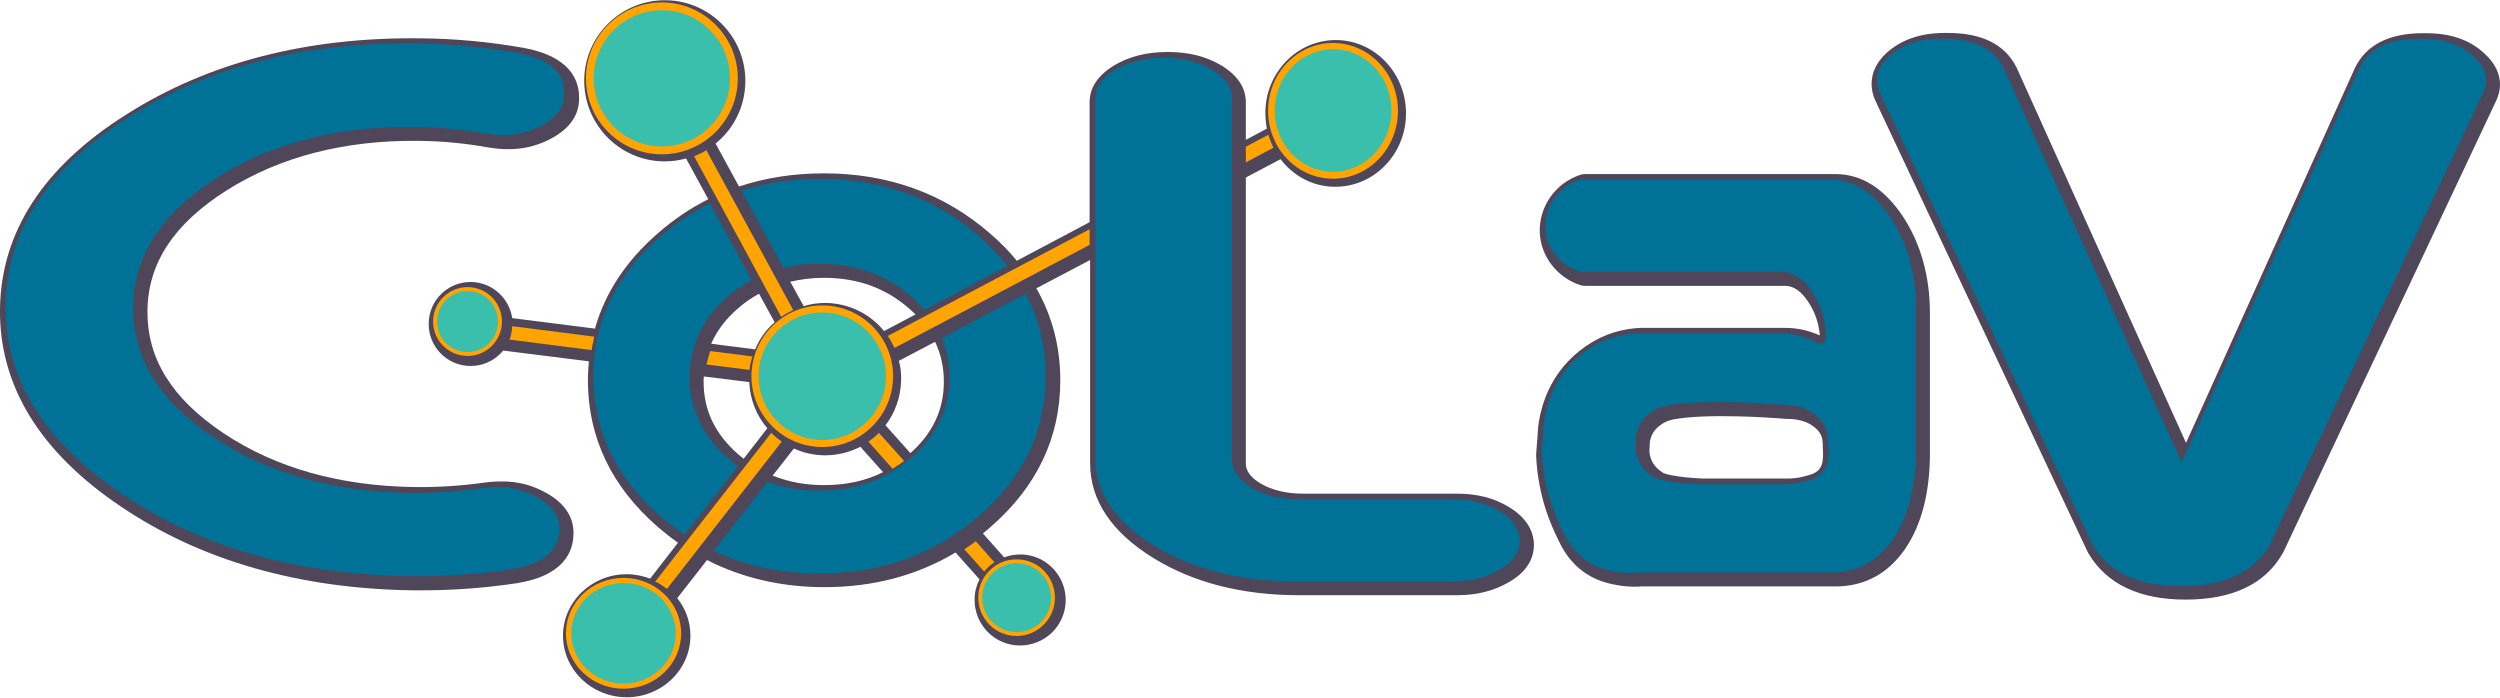<?xml version="1.0" encoding="UTF-8"?>
<!-- Generator: Adobe Illustrator 23.0.0, SVG Export Plug-In . SVG Version: 6.00 Build 0)  -->
<svg version="1.1" id="Capa_1" xmlns="http://www.w3.org/2000/svg" xmlns:xlink="http://www.w3.org/1999/xlink" x="0px" y="0px" viewBox="0 0 1024 286" style="enable-background:new 0 0 1024 286;" xml:space="preserve">
<style type="text/css">
	.st0{fill:#50465A;}
	.st1{fill:#007297;}
	.st2{fill:#FFA400;}
	.st3{fill:#3BBFAD;}
</style>
<g>
	<g>
		<path class="st0" d="M1017.6,21.9c-5.8-5.5-13.8-8.3-23.7-8.3h-1.5c-13.7,0-23.1,4.7-27.7,14c0,0.1-0.1,0.1-0.1,0.2l-69.2,153.6    L826,27.7c0-0.1,0-0.1-0.1-0.2c-4.7-9.3-14.1-14-28-14h-1.5c-9.8,0-17.7,2.8-23.7,8.2c0,0,0,0,0,0c-4.1,3.8-6.1,8.1-6.1,12.7    c0,2.6,0.7,5.3,2.1,8l86.6,184.1c0.1,0.1,0.1,0.2,0.2,0.3c7.4,12.4,20.7,18.8,39.7,18.8c19.1,0,32.5-6.3,39.7-18.8    c0.1-0.1,0.1-0.2,0.2-0.3l86.8-184.1c1.4-2.7,2.1-5.3,2.1-7.8C1024,30.1,1021.9,25.8,1017.6,21.9z"/>
		<path class="st0" d="M234.9,218.5c0.1-5-2-12-12.3-17.2c-5.1-2.7-10.7-4.1-16.7-4.1c-2.5,0-5,0.1-7.7,0.5    c-9.3,1.3-18.8,1.9-28.2,1.8c-30.7-0.4-57.1-7.8-78.5-22.1c-21.2-14.2-31.3-30.6-31.1-50.1c0.2-19.5,10.8-35.6,32.4-49.3    c21.8-13.8,48.4-20.7,79-20.3c9.4,0.1,18.9,1,28.2,2.7c2.6,0.4,5.2,0.7,7.7,0.7c6,0.1,11.7-1.2,16.8-3.7    c8.3-4.1,12.6-9.7,12.7-16.8l0-0.4c0.1-7.5-3.8-17.1-22.7-20.6c0,0,0,0,0,0c-13.7-2.4-27.8-3.8-42.1-3.9    c-46.6-0.6-87.1,9.9-120.5,31.1C17.8,68.2,0.4,95.1,0,126.5c-0.4,31.4,16.3,58.7,49.7,81.1c32.8,22.1,73.1,33.6,119.7,34.2    c1.1,0,2.3,0,3.4,0c13.1,0,26.1-1,38.8-2.9c19-3,23.2-12.6,23.3-20.2L234.9,218.5z"/>
		<path class="st0" d="M751.8,71.3H649.3c-0.7,0-1.4,0.1-2,0.3c-10.3,3.4-17.1,13.2-16.6,23.9c0.5,9.7,7.2,18.2,16.6,21.3    c0.6,0.2,1.3,0.3,2,0.3h81.9c3.6,0,6.7,2.3,9.7,6.9c2.6,4.1,4.1,8.5,4.5,13.4c-4.4-2-9.1-3.1-14.2-3.1h-59c0,0-0.1,0-0.1,0    c-4.7,0.2-9.3,1.1-13.7,2.8c-2.7,1-9.8,4.2-16.2,11c-9.1,9.6-11.5,21-12.2,26.9c0,0.1,0,0.2,0,0.2c0,0.1,0,0.3,0,0.3    c0,0.4-0.2,2.4-0.8,10.6c0,0.2,0,0.3,0,0.5c0.3,7.8,1.8,15.6,4.2,22.9c1.4,4.1,3.1,8.1,5,11.9c2.1,4.6,6,10.8,13.2,14.7    c3.8,2.1,7.5,2.9,8.9,3.2c2.8,0.6,5.7,1,8.5,1c1.1,0,2.2,0,3.4-0.1h79.4c11.8,0,21.4-5.1,28.5-15.3c6.7-9.8,10.1-22.8,10.2-38.7    c0,0,0,0,0,0v-57.8c0-15.1-3.7-28.4-10.9-39.5C771.9,77.3,762.6,71.3,751.8,71.3z M732,171.6c0.1,0,0.3,0,0.4,0    c3.6,0,6.6,0.8,9.1,2.2c2.3,1.4,3.7,2.9,4.5,4.7c0.3,0.8,0.6,2,0.6,3.6l0,0.5c0.2,3.9,0.4,7.6-1.6,9.8c-1.4,1.5-3.4,2.1-6.7,2.9    c-2,0.5-4,0.7-6.1,0.7c0,0-0.1,0-0.1,0l-34.8,0c-11.3-0.5-15.3-2-15.9-2.2c-1.4-0.9-3.5-2.3-4.8-5c-0.6-1.3-1-2.8-1-4.3l0.2-3.7    c0.4-1.9,1.1-3.5,2.2-4.8c0,0,1.8-2.1,4.7-3.4C686.4,170.9,702.5,169.3,732,171.6z"/>
		<path class="st0" d="M618.1,207.7c-6-3.7-13.1-5.5-21.3-5.5h-63.1c-6.8,0-12.7-1.4-17.4-4.2c-6-3.6-6-7.1-6-8.2V72.7l14.2-7.5    c5.2,6.8,13.1,11.2,22,11.3c0.2,0,0.3,0,0.5,0c15.7,0,28.6-13.1,28.9-29.5c0.3-16.6-12.4-30.3-28.3-30.6    c-7.7-0.1-15.1,2.9-20.6,8.5c-5.5,5.6-8.6,13-8.7,21c0,2.3,0.2,4.6,0.6,6.8l-8.6,4.6V42c0-6.1-3.4-11.2-10.2-15.3    c-6.1-3.6-13.3-5.4-21.5-5.4H478c-8.2,0-15.4,1.8-21.5,5.4c-6.8,4.1-10.2,9.2-10.2,15.2v49.1l-29.8,15.8    c-3.2-3.9-6.8-7.6-10.9-11.1c-18.8-16.4-41.7-24.7-68.1-24.7c-12.4,0-24,1.8-34.8,5.4l-9.6-17.6c7.3-5.9,12-14.9,12.2-25.1    c0.3-18.2-14.2-33.3-32.4-33.6c-18.2-0.3-33.3,14.2-33.6,32.4c-0.3,18.2,14.2,33.3,32.4,33.6c0.2,0,0.4,0,0.6,0    c3,0,5.9-0.4,8.7-1.2l9.1,16.7c-7.4,3.7-14.3,8.4-20.7,14c-13,11.3-21.6,24.4-25.7,39l-33.9-4.3c-1.2-8.2-8.2-14.6-16.7-14.8    c-9.5-0.2-17.4,7.4-17.5,16.9c-0.2,9.5,7.4,17.4,16.9,17.5c0.1,0,0.2,0,0.3,0c4.5,0,8.7-1.7,11.9-4.8c0.5-0.5,1-1,1.4-1.5    l35.1,4.4c-0.2,2.5-0.4,5.1-0.4,7.7c0,23.4,9.6,43.6,28.6,60.1c2.7,2.3,5.4,4.5,8.3,6.5l-11.4,14.7c-3-1.1-6.2-1.8-9.6-1.8    c-14.4,0-26.1,11.3-26.1,25.2c0,13.9,11.7,25.2,26.1,25.2c14.4,0,26.1-11.3,26.1-25.2c0-5.8-2-11.1-5.4-15.4l12.2-15.6    c14.3,7.3,30.4,11.1,48.1,11.1c20,0,38-4.8,53.7-14.2l9.8,11c-1.2,2.4-2,5.2-2,8.1c-0.1,5,1.8,9.7,5.2,13.3    c3.5,3.6,8.1,5.6,13.1,5.7c0.1,0,0.2,0,0.3,0c4.9,0,9.5-1.9,13-5.2c3.6-3.5,5.6-8.1,5.7-13.1c0.2-10.3-8.1-18.9-18.4-19    c-2.4,0-4.7,0.4-6.8,1.2l-8.7-9.8c1.1-0.9,2.1-1.7,3.1-2.6c19-16.5,28.6-36.7,28.6-60.1c0-13.7-3.3-26.3-9.8-37.7l22-11.6v83.1    c0,15.3,8.7,28.3,25.8,38.9c16.5,10.2,36.6,15.3,59.7,15.3h65c8.1,0,15.3-1.9,21.3-5.5c8.3-4.8,10-10.9,10-15.1v-0.3    C628.1,216.9,624.7,211.7,618.1,207.7z M368.2,147.8l14.8-7.8c2.4,5,3.6,10.4,3.6,16.3c0,11.5-4.5,21.1-13.7,29.3l-10.2-11.4    c3.9-5.1,6.2-11.4,6.4-18.3C369.2,153.1,368.9,150.4,368.2,147.8z M309.3,143.1l-18-2.3c2.3-5.3,5.9-10.1,10.9-14.4    c2.7-2.4,5.6-4.4,8.7-6.1l6.4,11.7C313.8,135,311.1,138.8,309.3,143.1z M288.2,156.3c0-0.7,0-1.4,0.1-2.1l18.6,2.3    c0.3,7.2,3,13.8,7.4,18.9l-9.7,12.5c-0.8-0.6-1.5-1.2-2.2-1.8C292.8,177.7,288.2,168,288.2,156.3z M337.4,186.5c0.2,0,0.4,0,0.6,0    c5.2,0,10.1-1.3,14.4-3.5l9.3,10.4c-7.2,3.6-15.2,5.3-24.2,5.3c-7.6,0-14.6-1.3-21-3.9l8.7-11.1    C328.8,185.4,333,186.4,337.4,186.5z M338.5,124.1c-3.2-0.1-6.4,0.4-9.3,1.3l-5.5-10c4.3-1,8.9-1.6,13.7-1.6    c13.8,0,25.3,4.1,35,12.6c0.9,0.8,1.8,1.6,2.6,2.4l-12.9,6.8C356.5,128.7,348,124.3,338.5,124.1z"/>
	</g>
	<g>
		<path class="st1" d="M1013.2,23.1c-5.1-4.8-12.1-7.2-21-7.2h-1.5c-12.1,0-20.2,3.9-24.2,11.8l-72.9,161.7L820.6,27.7    c-4-7.8-12.1-11.8-24.4-11.8h-1.5c-8.8,0-15.8,2.4-21,7.2c-3.3,3.1-4.9,6.3-4.9,9.8c0,2,0.6,4.1,1.7,6.2l86.7,184.2    c6.6,11.2,18.7,16.8,36.2,16.8c17.7,0,29.7-5.6,36.2-16.8L1016.6,39c1.1-2.1,1.7-4.1,1.7-6C1018.3,29.5,1016.6,26.2,1013.2,23.1z"/>
		<path class="st1" d="M750.1,73.6H647.6c-0.3,0-0.5,0-0.8,0.1c-8.6,2.9-14.3,11.1-13.8,19.8c0.4,8,5.9,15.1,13.8,17.7    c0.2,0.1,0.5,0.1,0.8,0.1h81.9c5,0,9.4,2.9,13.1,8.7c3.5,5.4,5.2,11.4,5.2,18.2v0.1c0,1.9-2,3-3.7,2.1c-4.4-2.5-9.3-3.8-14.6-3.8    h-59c-3,0.1-7.4,0.6-12.4,2.5c-1.5,0.6-8.4,3.3-14.7,10c-8.8,9.3-10.6,20.3-11.1,24.6c0,0,0,0,0,0.1c0,0.1,0,0.2,0,0.2    c0,0.1-0.3,3.4-0.8,10.8c0.3,5.9,1.2,13.5,4,21.8c1.5,4.3,3.1,8.2,4.8,11.4l0,0c1.4,3.1,4.8,9.2,11.5,12.9    c3.2,1.8,6.4,2.5,7.9,2.9c4.4,1,8.3,1,10.8,0.7h79.6c10.5,0,18.9-4.5,25.2-13.5c6.2-9.1,9.4-21.3,9.5-36.5v-57.8    c0-14.4-3.4-26.8-10.3-37.3C767.6,78.9,759.4,73.6,750.1,73.6z M746.4,193.5c-2.2,2.5-5.3,3.3-8.7,4.1c-2.9,0.7-5.4,0.8-7.2,0.8    c-11.6,0-23.3,0-34.9,0c-14.2-0.7-17.8-2.7-17.8-2.7c-1.6-1-4.7-2.9-6.5-6.8c-1.1-2.4-1.4-4.6-1.4-6c0-0.1,0-0.1,0-0.2    c0.1-1.3,0.1-2.6,0.2-3.9c0-0.1,0-0.2,0-0.3c0.3-1.7,1.1-4.3,3-6.7c0,0,2.2-2.8,6.1-4.6c5.5-2.5,25-3.4,51.2-1.4c0,0,0.1,0,0.1,0    c4.4,0,8.1,0.9,11.1,2.8c3,1.8,5,4,6.1,6.6c0.3,0.7,0.8,2.1,1,4.9C749.2,184.8,749.6,189.9,746.4,193.5z"/>
		<path class="st1" d="M211.9,21.7c-13.5-2.4-27.3-3.7-41.4-3.9c-46-0.6-85.4,9.6-118.3,30.5C19.3,69.2,2.7,94.7,2.3,124.8    c-0.4,30.1,15.6,56,47.9,77.7c32.3,21.7,71.5,32.9,117.5,33.5c14.1,0.2,27.9-0.8,41.5-2.8c13.1-2.1,19.8-7.5,19.9-16.2l0-0.3    c0.1-5.6-3.3-10.1-10.1-13.5c-4.5-2.4-9.5-3.6-14.9-3.7c-2.3,0-4.6,0.1-7.1,0.5c-9.6,1.4-19.2,2-28.9,1.9    c-31.6-0.4-58.5-8-80.7-22.8c-22.2-14.9-33.1-32.7-32.9-53.5c0.3-20.8,11.7-38.3,34.2-52.7c22.5-14.3,49.6-21.3,81.2-20.9    c9.7,0.1,19.3,1,28.8,2.7c2.4,0.4,4.8,0.6,7,0.6c5.4,0.1,10.4-1,15-3.3c6.9-3.4,10.4-7.8,10.4-13.3l0-0.4    C231.5,29.6,225,24.1,211.9,21.7z"/>
		<path class="st1" d="M614.3,209.4c-5.4-3.3-11.8-4.9-19.2-4.9H532c-7.6,0-14.1-1.6-19.4-4.8c-5.3-3.2-8-7.1-8-11.7V40.3    c0-4.6-2.7-8.5-8.2-11.8c-5.5-3.2-12-4.8-19.4-4.8h-0.7c-7.5,0-13.9,1.6-19.4,4.8c-5.5,3.3-8.2,7.2-8.2,11.8v147.6    c0,13.8,8,25.7,23.9,35.5c15.9,9.8,35.1,14.7,57.6,14.7h65c7.4,0,13.8-1.6,19.2-4.9c5.4-3.1,8-7,8-11.7v-0.3    C622.3,216.6,619.6,212.7,614.3,209.4z"/>
		<path class="st1" d="M297.9,187.4c-10.3-9.1-15.4-20-15.4-32.8c0-12.9,5.1-23.9,15.4-33c3.1-2.7,6.5-5,10-6.9l-17.1-31.4    c-7.3,3.6-14.2,8.2-20.6,13.8c-12.7,11.1-20.9,23.7-24.7,37.9c-1.2,4.3-1.9,8.8-2.2,13.5c-0.1,1.9-0.2,3.8-0.2,5.7    c0,22.3,9.1,41.3,27.2,57.1c3.3,2.8,6.6,5.4,10.1,7.7l21.9-28.1C300.7,189.8,299.3,188.6,297.9,187.4z"/>
		<path class="st1" d="M335.7,108c14.7,0,27.2,4.5,37.7,13.6c1.9,1.7,3.7,3.5,5.3,5.3l34-18c-3.3-4.1-7.1-8.1-11.4-11.9    c-18.1-15.8-40-23.7-65.5-23.7c-11.5,0-22.2,1.6-32.1,4.8l17.2,31.6C325.4,108.6,330.4,108,335.7,108z"/>
		<path class="st1" d="M385.8,138.5c2.1,5,3.1,10.3,3.1,16.1c0,12.5-5,23.2-14.9,32.2c-0.2,0.2-0.4,0.4-0.7,0.6    c-3.3,2.9-6.8,5.3-10.6,7.3c-8,4.2-17.1,6.3-27.1,6.3c-7.7,0-14.7-1.2-21.2-3.7l-22.1,28.4c13,6.1,27.5,9.2,43.3,9.2    c25.5,0,47.4-7.9,65.5-23.7c18.1-15.8,27.2-34.8,27.2-57.1c0-12.2-2.7-23.5-8.2-33.8L385.8,138.5z"/>
	</g>
	<g>
		<path class="st2" d="M268.4,238.2c1.7,0.8,3.3,1.9,4.8,3l47-60.3c-1.5-1.1-3-2.3-4.3-3.6L268.4,238.2z"/>
		<path class="st2" d="M284.3,64l35.7,65.8c1.5-1.1,3.2-2,4.9-2.8l-35.6-65.5C287.8,62.5,286.1,63.3,284.3,64z"/>
		<path class="st2" d="M208.7,139.1l33.6,4.3c0.3-1.9,0.7-3.7,1.1-5.5l-33.6-4.3C209.7,135.5,209.4,137.3,208.7,139.1z"/>
		<path class="st2" d="M290.9,143.8c-0.6,1.8-1.1,3.6-1.5,5.5l17.6,2.2c0.2-1.9,0.6-3.7,1.2-5.5L290.9,143.8z"/>
		<path class="st2" d="M355.7,180.9l9.9,11.1c1.6-1,3.2-2,4.7-3.2L360,177.3C358.7,178.6,357.3,179.8,355.7,180.9z"/>
		<path class="st2" d="M395,225l8.1,9.1c1.2-1.5,2.6-2.7,4.2-3.8l-7.6-8.6C398.1,222.9,396.6,223.9,395,225z"/>
		<path class="st2" d="M366.4,142.5l79.9-42.2v-6.4l-82.7,43.7C364.7,139.1,365.6,140.8,366.4,142.5z"/>
		<path class="st2" d="M519.5,55.2l-9.2,4.9v6.4l11.3-6C520.8,58.8,520.1,57.1,519.5,55.2z"/>
		<circle class="st2" cx="336.8" cy="154.1" r="29"/>
		<ellipse class="st2" cx="255.4" cy="259.4" rx="23.6" ry="22.7"/>
		<circle class="st2" cx="271.1" cy="32.1" r="31.1"/>
		<ellipse class="st2" cx="546" cy="45.4" rx="26.6" ry="27.8"/>
		<circle class="st2" cx="416.4" cy="244.8" r="15.7"/>
		<circle class="st2" cx="191.5" cy="131.7" r="14.1"/>
	</g>
	<g>
		<ellipse class="st3" cx="255.4" cy="259.4" rx="21.4" ry="20.6"/>
		<circle class="st3" cx="271.1" cy="32.1" r="27.9"/>
		<circle class="st3" cx="336.8" cy="154.1" r="26.1"/>
		
			<ellipse transform="matrix(1.777685e-02 -1 1 1.777685e-02 490.928 590.45)" class="st3" cx="546" cy="45.4" rx="25.1" ry="23.9"/>
		<circle class="st3" cx="191.5" cy="131.7" r="12.5"/>
		<circle class="st3" cx="416.4" cy="244.8" r="14.1"/>
	</g>
</g>
</svg>